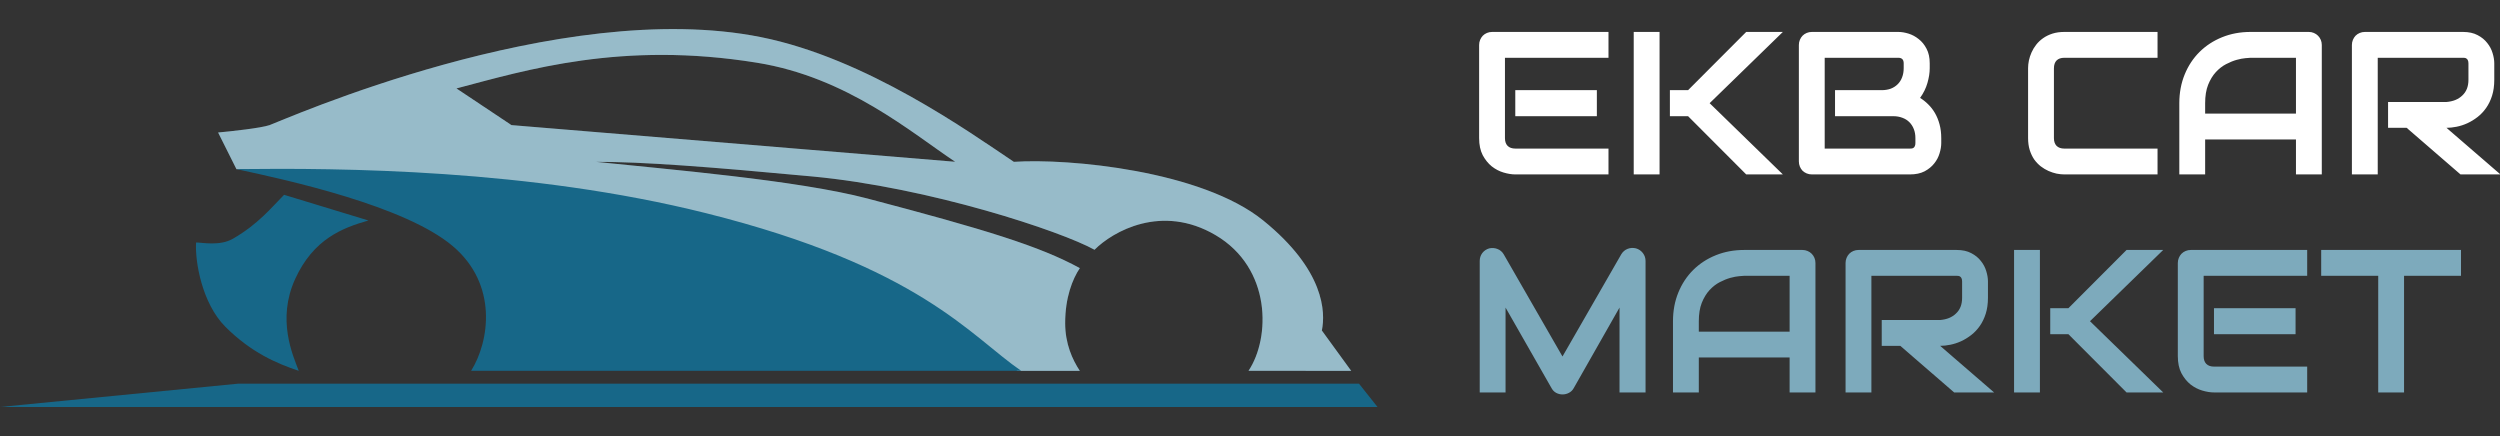 <svg width="172" height="30" viewBox="0 0 172 30" fill="none" xmlns="http://www.w3.org/2000/svg">
<rect x="0" y="0" width="172" height="30" fill="#333333" stroke="none"/>
<g clip-path="url(#clip0_4026_2)">
<mask id="mask0_4026_2" style="mask-type:luminance" maskUnits="userSpaceOnUse" x="0" y="0" width="241" height="30">
<path d="M240.772 0H0V30H240.772V0Z" fill="white"/>
</mask>
<g mask="url(#mask0_4026_2)">
<path d="M18.538 8.611C19.299 8.357 38.47 -0.223 52.345 2.552C59.624 4.008 66.724 9.111 69.752 11.134C73.536 10.882 82.67 11.736 86.908 15.167C91.146 18.598 91.197 21.478 90.944 22.739L92.963 25.515L85.898 25.511C87.412 23.24 87.488 18.446 83.628 16.176C79.931 14.002 76.564 15.919 75.303 17.185C73.032 15.919 63.949 12.893 55.876 12.14C48.797 11.479 44.271 11.13 40.991 11.134C45.785 11.634 54.868 12.392 59.661 13.653C67.844 15.807 71.518 16.933 74.293 18.446C73.788 19.203 73.284 20.465 73.284 22.23C73.284 23.658 73.788 24.754 74.293 25.515H70.005C66.305 22.403 56.028 15.776 44.523 14.161C33.019 12.546 20.893 11.807 16.268 11.639L15.006 9.116C15.931 9.032 17.933 8.813 18.538 8.611ZM52.092 4.318C42.757 2.805 36.198 4.823 31.404 6.084L35.188 8.607L65.715 11.13C62.687 9.112 58.296 5.324 52.092 4.318Z" fill="#7DAABC"/>
<path d="M18.538 8.611C19.299 8.357 38.47 -0.223 52.345 2.552C59.624 4.008 66.724 9.111 69.752 11.134C73.536 10.882 82.67 11.736 86.908 15.167C91.146 18.598 91.197 21.478 90.944 22.739L92.963 25.515L85.898 25.511C87.412 23.24 87.488 18.446 83.628 16.176C79.931 14.002 76.564 15.919 75.303 17.185C73.032 15.919 63.949 12.893 55.876 12.14C48.797 11.479 44.271 11.13 40.991 11.134C45.785 11.634 54.868 12.392 59.661 13.653C67.844 15.807 71.518 16.933 74.293 18.446C73.788 19.203 73.284 20.465 73.284 22.23C73.284 23.658 73.788 24.754 74.293 25.515H70.005C66.305 22.403 56.028 15.776 44.523 14.161C33.019 12.546 20.893 11.807 16.268 11.639L15.006 9.116C15.931 9.032 17.933 8.813 18.538 8.611ZM52.092 4.318C42.757 2.805 36.198 4.823 31.404 6.084L35.188 8.607L65.715 11.13C62.687 9.112 58.296 5.324 52.092 4.318Z" fill="white" fill-opacity="0.2"/>
<path d="M25.348 15.169C23.582 15.673 21.564 16.431 20.302 19.206C19.041 21.981 20.135 24.42 20.555 25.514C19.041 25.009 17.276 24.251 15.509 22.485C13.882 20.858 13.407 17.945 13.491 16.683C13.911 16.683 15.12 16.941 16.013 16.431C17.779 15.421 18.704 14.244 19.545 13.403L25.348 15.169ZM16.267 11.635C23.499 11.551 36.45 11.634 48.56 14.663C63.295 18.348 66.808 23.156 70.256 25.511H32.413C33.675 23.493 34.273 19.575 31.152 16.933C27.872 14.158 19.799 12.392 16.267 11.635Z" fill="#176788"/>
<path d="M94.772 28L93.498 26.395H16.398L0 28H94.772Z" fill="#176788"/>
<path d="M109.864 7.994H104.252V6.203H109.864V7.994ZM110.664 12H104.252C104.006 12 103.737 11.957 103.445 11.87C103.154 11.784 102.882 11.642 102.632 11.446C102.386 11.246 102.178 10.988 102.01 10.674C101.846 10.355 101.764 9.965 101.764 9.505V3.093C101.764 2.97 101.786 2.854 101.832 2.744C101.878 2.635 101.939 2.539 102.017 2.457C102.099 2.375 102.194 2.311 102.304 2.266C102.413 2.22 102.532 2.197 102.659 2.197H110.664V3.975H103.541V9.505C103.541 9.737 103.603 9.915 103.726 10.038C103.849 10.161 104.029 10.223 104.266 10.223H110.664V12ZM122.661 12H120.139L116.14 7.994H114.889V6.203H116.14L120.139 2.197H122.661L117.623 7.099L122.661 12ZM114.178 12H112.4V2.197H114.178V12ZM133.558 9.847C133.558 10.065 133.519 10.3 133.441 10.551C133.368 10.801 133.245 11.034 133.072 11.248C132.904 11.462 132.683 11.642 132.409 11.788C132.136 11.929 131.801 12 131.404 12H124.657C124.53 12 124.411 11.977 124.302 11.932C124.192 11.886 124.097 11.825 124.015 11.747C123.937 11.665 123.876 11.569 123.83 11.46C123.785 11.351 123.762 11.232 123.762 11.104V3.093C123.762 2.97 123.785 2.854 123.83 2.744C123.876 2.635 123.937 2.539 124.015 2.457C124.097 2.375 124.192 2.311 124.302 2.266C124.411 2.22 124.53 2.197 124.657 2.197H130.604C130.823 2.197 131.058 2.236 131.309 2.313C131.559 2.391 131.792 2.516 132.006 2.689C132.225 2.858 132.405 3.079 132.546 3.353C132.692 3.626 132.765 3.961 132.765 4.357V4.692C132.765 5.007 132.712 5.346 132.607 5.711C132.503 6.071 132.334 6.413 132.102 6.736C132.302 6.859 132.489 7.007 132.662 7.181C132.84 7.354 132.995 7.554 133.127 7.782C133.259 8.01 133.364 8.268 133.441 8.555C133.519 8.842 133.558 9.159 133.558 9.505V9.847ZM131.78 9.505C131.78 9.272 131.744 9.065 131.671 8.883C131.598 8.696 131.495 8.536 131.363 8.404C131.231 8.272 131.072 8.172 130.885 8.104C130.698 8.031 130.488 7.994 130.256 7.994H126.25V6.203H129.456C129.688 6.203 129.898 6.169 130.085 6.101C130.272 6.028 130.431 5.925 130.563 5.793C130.696 5.661 130.796 5.504 130.864 5.321C130.937 5.134 130.974 4.925 130.974 4.692V4.357C130.974 4.102 130.851 3.975 130.604 3.975H125.539V10.223H131.404C131.436 10.223 131.475 10.22 131.521 10.216C131.566 10.211 131.607 10.198 131.644 10.175C131.68 10.152 131.712 10.113 131.739 10.059C131.767 10.004 131.78 9.929 131.78 9.833V9.505ZM148.439 12H142.027C141.863 12 141.686 11.982 141.494 11.945C141.307 11.904 141.12 11.843 140.934 11.761C140.751 11.679 140.576 11.574 140.407 11.446C140.239 11.314 140.088 11.157 139.956 10.975C139.828 10.788 139.726 10.574 139.648 10.332C139.571 10.086 139.532 9.81 139.532 9.505V4.692C139.532 4.528 139.55 4.353 139.587 4.166C139.628 3.975 139.689 3.788 139.771 3.605C139.854 3.419 139.961 3.241 140.093 3.072C140.225 2.904 140.382 2.756 140.564 2.628C140.751 2.496 140.965 2.391 141.207 2.313C141.449 2.236 141.722 2.197 142.027 2.197H148.439V3.975H142.027C141.795 3.975 141.617 4.036 141.494 4.159C141.371 4.282 141.31 4.465 141.31 4.706V9.505C141.31 9.733 141.371 9.91 141.494 10.038C141.622 10.161 141.799 10.223 142.027 10.223H148.439V12ZM159.739 12H157.962V9.594H151.714V12H149.937V7.099C149.937 6.383 150.06 5.725 150.306 5.123C150.552 4.521 150.894 4.004 151.331 3.571C151.769 3.138 152.286 2.801 152.883 2.56C153.48 2.318 154.132 2.197 154.838 2.197H158.844C158.967 2.197 159.083 2.22 159.192 2.266C159.302 2.311 159.397 2.375 159.479 2.457C159.562 2.539 159.625 2.635 159.671 2.744C159.716 2.854 159.739 2.97 159.739 3.093V12ZM151.714 7.816H157.962V3.975H154.838C154.783 3.975 154.667 3.984 154.489 4.002C154.316 4.016 154.113 4.054 153.881 4.118C153.653 4.182 153.411 4.28 153.156 4.412C152.901 4.544 152.666 4.727 152.452 4.959C152.238 5.191 152.06 5.483 151.919 5.834C151.782 6.18 151.714 6.602 151.714 7.099V7.816ZM171.606 5.492C171.606 5.898 171.556 6.26 171.456 6.579C171.356 6.898 171.219 7.181 171.046 7.427C170.877 7.668 170.681 7.876 170.458 8.049C170.235 8.222 170 8.366 169.754 8.479C169.512 8.589 169.266 8.669 169.016 8.719C168.77 8.769 168.537 8.794 168.318 8.794L172.03 12H169.282L165.577 8.794H164.299V7.017H168.318C168.542 6.998 168.744 6.953 168.927 6.88C169.114 6.802 169.273 6.7 169.405 6.572C169.542 6.445 169.647 6.292 169.72 6.114C169.793 5.932 169.829 5.725 169.829 5.492V4.371C169.829 4.271 169.815 4.196 169.788 4.146C169.765 4.091 169.733 4.052 169.692 4.029C169.656 4.002 169.615 3.986 169.569 3.981C169.528 3.977 169.49 3.975 169.453 3.975H163.588V12H161.811V3.093C161.811 2.97 161.833 2.854 161.879 2.744C161.924 2.635 161.986 2.539 162.063 2.457C162.146 2.375 162.241 2.311 162.351 2.266C162.46 2.22 162.578 2.197 162.706 2.197H169.453C169.85 2.197 170.185 2.27 170.458 2.416C170.731 2.557 170.952 2.737 171.121 2.956C171.294 3.17 171.417 3.403 171.49 3.653C171.568 3.904 171.606 4.139 171.606 4.357V5.492Z" fill="white"/>
<path d="M113.214 27H111.423V21.162L108.271 26.706C108.194 26.847 108.085 26.954 107.943 27.027C107.807 27.1 107.659 27.137 107.499 27.137C107.344 27.137 107.198 27.1 107.062 27.027C106.929 26.954 106.825 26.847 106.747 26.706L103.582 21.162V27H101.805V17.956C101.805 17.751 101.864 17.569 101.982 17.409C102.105 17.25 102.265 17.143 102.461 17.088C102.557 17.065 102.652 17.058 102.748 17.067C102.844 17.072 102.935 17.093 103.021 17.129C103.113 17.161 103.195 17.209 103.268 17.273C103.34 17.332 103.402 17.405 103.452 17.491L107.499 24.526L111.546 17.491C111.651 17.318 111.794 17.195 111.977 17.122C112.163 17.049 112.357 17.038 112.558 17.088C112.749 17.143 112.906 17.25 113.029 17.409C113.152 17.569 113.214 17.751 113.214 17.956V27ZM124.903 27H123.126V24.594H116.878V27H115.101V22.099C115.101 21.383 115.224 20.725 115.47 20.123C115.716 19.522 116.058 19.004 116.495 18.571C116.933 18.138 117.45 17.801 118.047 17.56C118.644 17.318 119.296 17.197 120.002 17.197H124.008C124.131 17.197 124.247 17.22 124.356 17.266C124.466 17.311 124.562 17.375 124.644 17.457C124.726 17.539 124.789 17.635 124.835 17.744C124.881 17.854 124.903 17.97 124.903 18.093V27ZM116.878 22.817H123.126V18.975H120.002C119.947 18.975 119.831 18.984 119.653 19.002C119.48 19.016 119.277 19.055 119.045 19.118C118.817 19.182 118.576 19.28 118.32 19.412C118.065 19.544 117.83 19.727 117.616 19.959C117.402 20.192 117.224 20.483 117.083 20.834C116.946 21.18 116.878 21.602 116.878 22.099V22.817ZM136.771 20.492C136.771 20.898 136.72 21.26 136.62 21.579C136.52 21.898 136.383 22.181 136.21 22.427C136.041 22.668 135.845 22.876 135.622 23.049C135.399 23.222 135.164 23.366 134.918 23.48C134.676 23.589 134.43 23.669 134.18 23.719C133.934 23.769 133.701 23.794 133.482 23.794L137.194 27H134.446L130.741 23.794H129.463V22.017H133.482C133.706 21.998 133.909 21.953 134.091 21.88C134.278 21.802 134.437 21.7 134.569 21.572C134.706 21.445 134.811 21.292 134.884 21.114C134.957 20.932 134.993 20.725 134.993 20.492V19.371C134.993 19.271 134.979 19.196 134.952 19.146C134.929 19.091 134.897 19.052 134.856 19.029C134.82 19.002 134.779 18.986 134.733 18.982C134.692 18.977 134.654 18.975 134.617 18.975H128.752V27H126.975V18.093C126.975 17.97 126.997 17.854 127.043 17.744C127.089 17.635 127.15 17.539 127.228 17.457C127.31 17.375 127.405 17.311 127.515 17.266C127.624 17.22 127.743 17.197 127.87 17.197H134.617C135.014 17.197 135.349 17.27 135.622 17.416C135.896 17.557 136.117 17.737 136.285 17.956C136.458 18.17 136.581 18.403 136.654 18.653C136.732 18.904 136.771 19.139 136.771 19.358V20.492ZM148.829 27H146.307L142.308 22.994H141.057V21.203H142.308L146.307 17.197H148.829L143.791 22.099L148.829 27ZM140.346 27H138.568V17.197H140.346V27ZM157.935 22.994H152.322V21.203H157.935V22.994ZM158.734 27H152.322C152.076 27 151.807 26.957 151.516 26.87C151.224 26.784 150.953 26.642 150.702 26.446C150.456 26.246 150.249 25.988 150.08 25.674C149.916 25.355 149.834 24.965 149.834 24.505V18.093C149.834 17.97 149.857 17.854 149.902 17.744C149.948 17.635 150.009 17.539 150.087 17.457C150.169 17.375 150.265 17.311 150.374 17.266C150.483 17.22 150.602 17.197 150.729 17.197H158.734V18.975H151.611V24.505C151.611 24.737 151.673 24.915 151.796 25.038C151.919 25.161 152.099 25.223 152.336 25.223H158.734V27ZM169.316 18.975H165.399V27H163.622V18.975H159.698V17.197H169.316V18.975Z" fill="#7DAABC"/>
</g>
</g>
<defs>
<clipPath id="clip0_4026_2">
<rect width="172" height="30" fill="white"/>
</clipPath>
</defs>
</svg>
